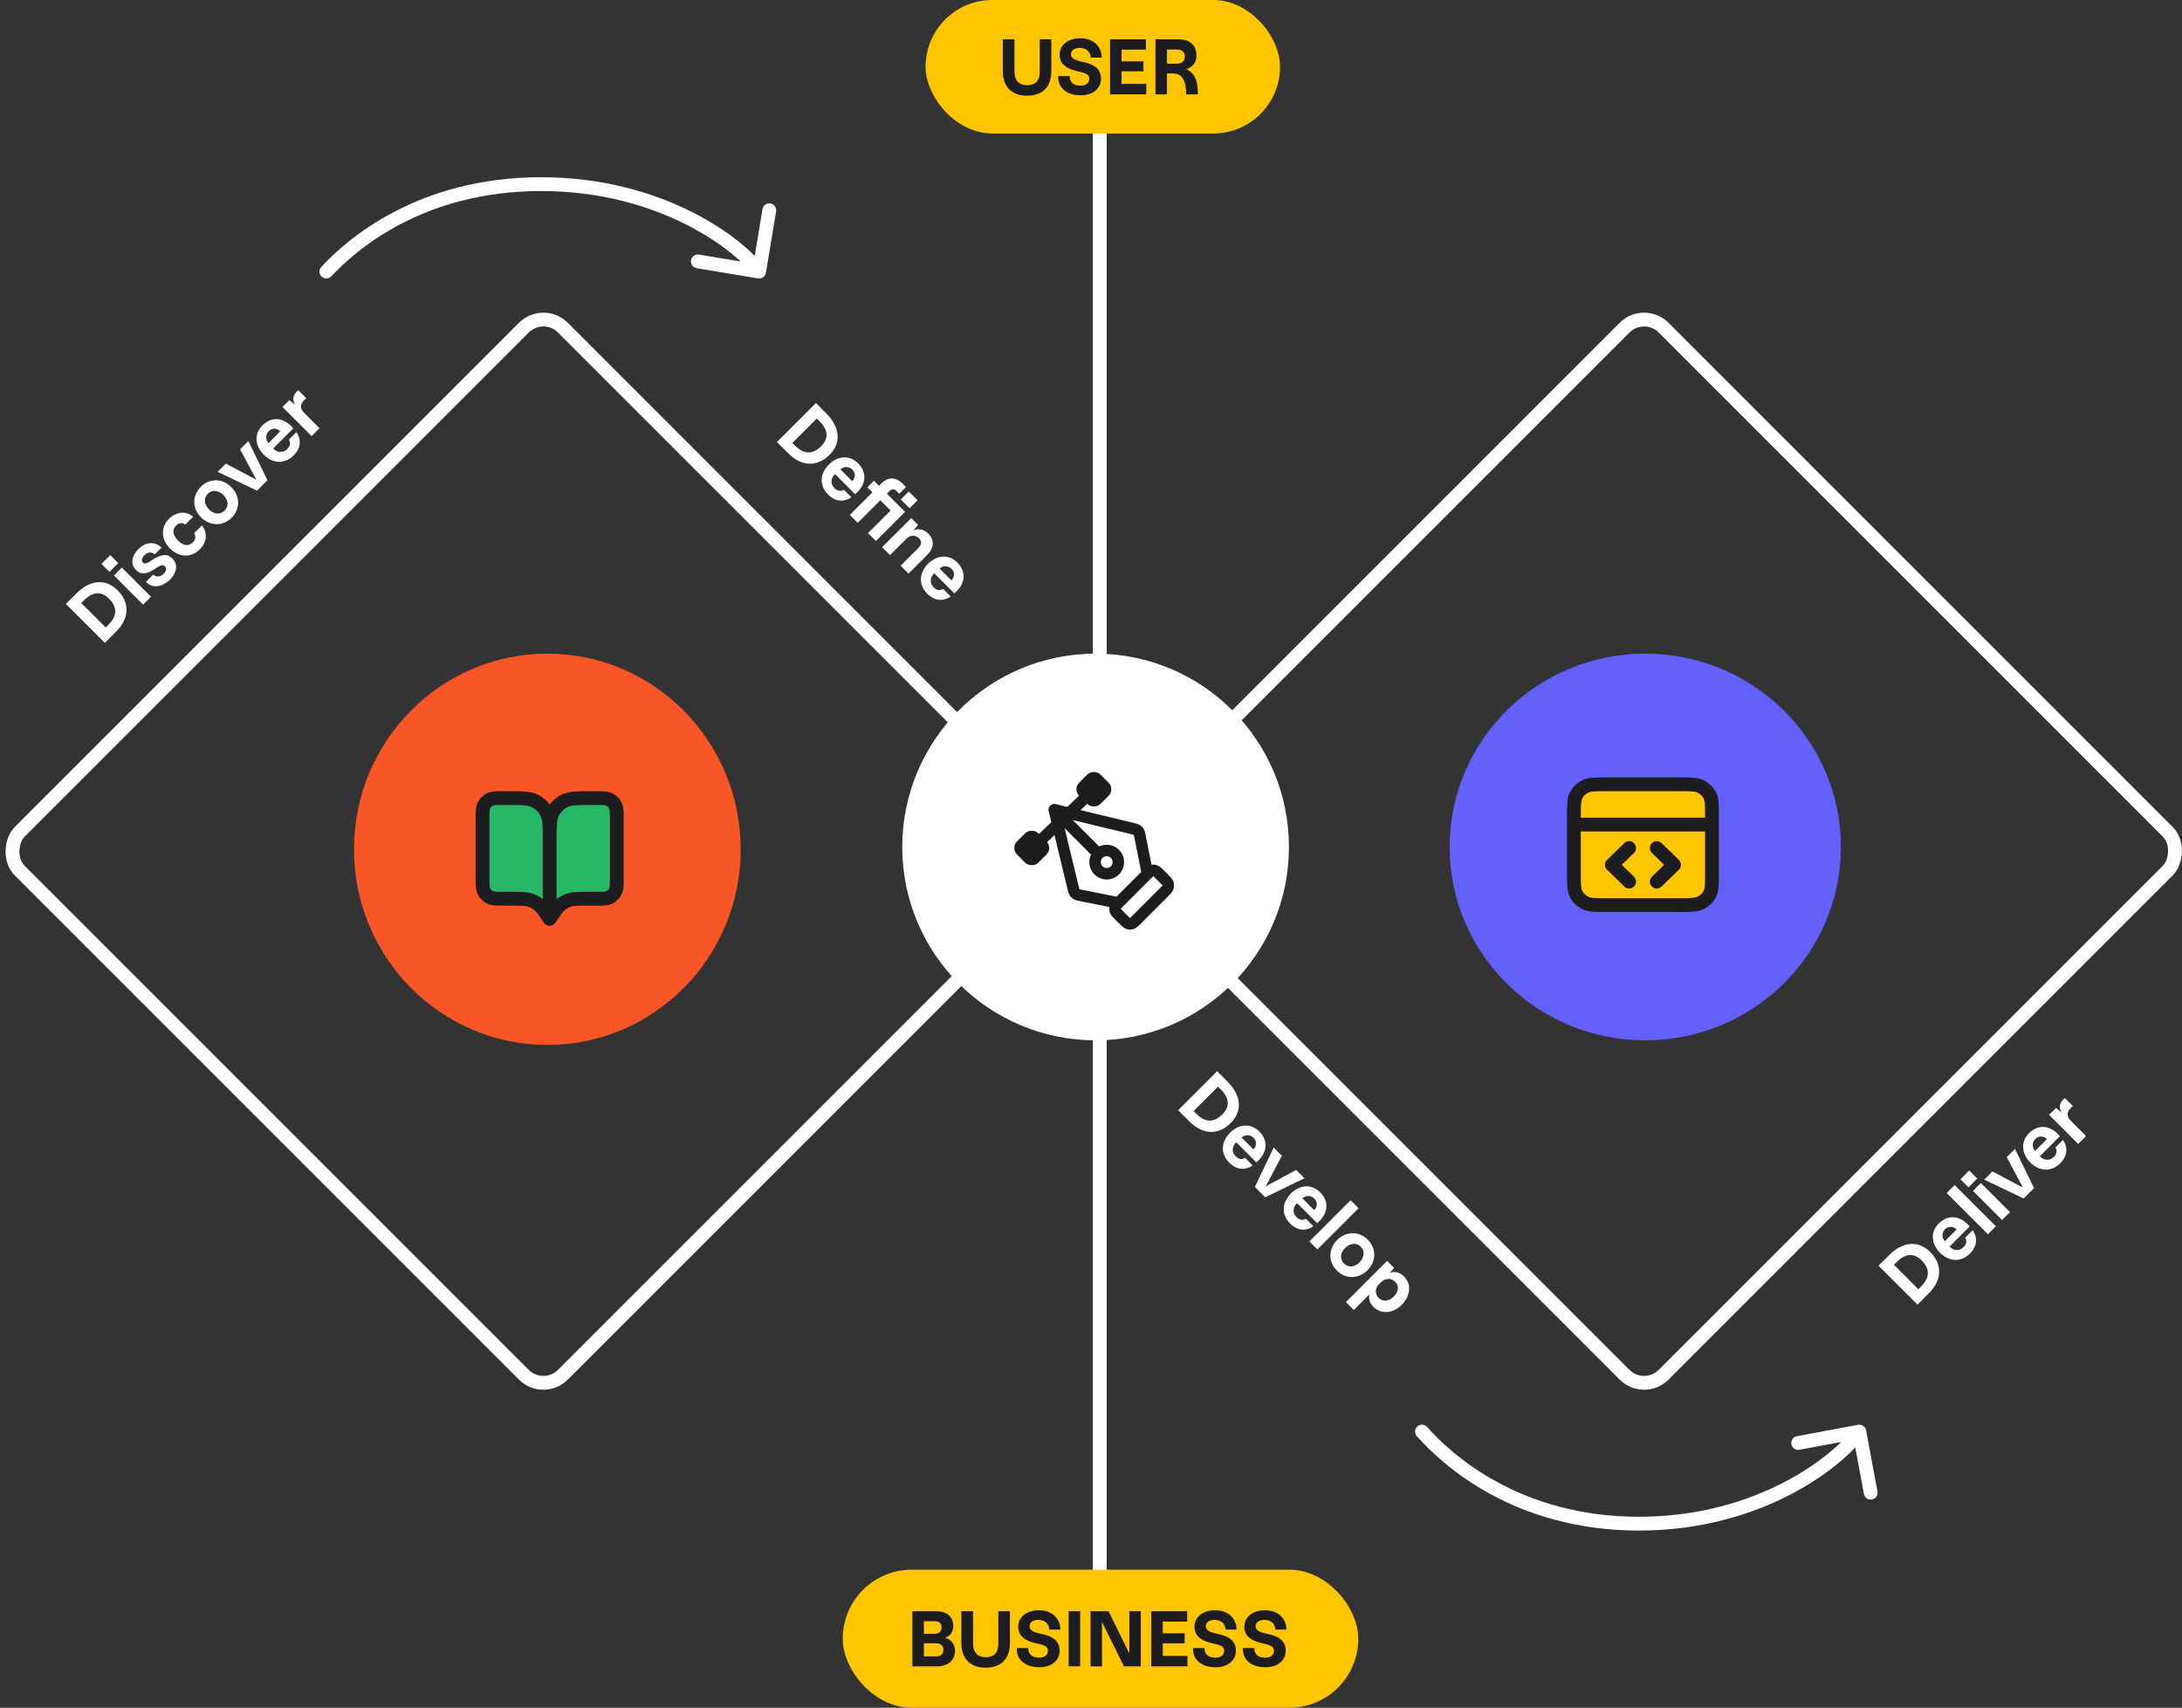 <svg width="474" height="371" viewBox="0 0 474 371" fill="none" xmlns="http://www.w3.org/2000/svg">
<rect x="0" y="0" width="474" height="371" fill="#333333" stroke="none"/>
<g clip-path="url(#clip0_536_4025)">
<rect x="118.039" y="66.942" width="166.839" height="166.839" rx="6" transform="rotate(45 118.039 66.942)" stroke="white" stroke-width="3"/>
<rect x="357.151" y="66.942" width="166.839" height="166.839" rx="6" transform="rotate(45 357.151 66.942)" stroke="white" stroke-width="3"/>
<path d="M238.901 29V341" stroke="white" stroke-width="3" stroke-linecap="round"/>
<path d="M118.901 227C142.097 227 160.901 207.972 160.901 184.5C160.901 161.028 142.097 142 118.901 142C95.705 142 76.901 161.028 76.901 184.5C76.901 207.972 95.705 227 118.901 227Z" fill="#F85626"/>
<path d="M127.921 172.959C128.203 172.961 128.485 172.962 128.767 172.962C129.489 172.962 130.112 172.962 130.625 173.003C131.166 173.046 131.705 173.141 132.223 173.397C132.996 173.78 133.625 174.39 134.019 175.141C134.283 175.644 134.38 176.167 134.425 176.693C134.466 177.191 134.466 177.796 134.466 178.497V190.039C134.466 190.74 134.466 191.345 134.425 191.844C134.38 192.37 134.283 192.893 134.019 193.396C133.625 194.147 132.996 194.757 132.223 195.14C131.705 195.396 131.166 195.491 130.625 195.534C129.709 195.607 128.781 195.595 127.857 195.583C127.514 195.579 127.172 195.575 126.831 195.575C125.031 195.575 124.416 195.588 123.878 195.747C123.361 195.899 122.881 196.149 122.463 196.482C121.834 196.985 121.372 197.699 120.928 198.386C120.799 198.584 120.673 198.78 120.544 198.968C120.372 199.221 120.112 199.416 119.798 199.508C119.22 199.678 118.596 199.461 118.262 198.973C118.132 198.783 118.004 198.586 117.875 198.386C117.431 197.699 116.969 196.985 116.339 196.482C115.922 196.149 115.441 195.899 114.924 195.747C114.386 195.588 113.771 195.575 111.971 195.575C111.63 195.575 111.288 195.579 110.945 195.583C110.021 195.595 109.094 195.607 108.178 195.534C107.636 195.491 107.098 195.396 106.579 195.14C105.806 194.757 105.178 194.147 104.784 193.396C104.52 192.893 104.422 192.37 104.378 191.844C104.336 191.345 104.336 190.741 104.336 190.039V178.498C104.336 177.796 104.336 177.191 104.378 176.693C104.422 176.167 104.52 175.644 104.784 175.141C105.178 174.39 105.806 173.78 106.579 173.397C107.098 173.141 107.636 173.046 108.178 173.003C108.691 172.962 109.313 172.962 110.035 172.962C110.317 172.962 110.599 172.961 110.881 172.959C112.037 172.954 113.195 172.948 114.346 173.039C115.344 173.118 116.221 173.286 117.032 173.687C117.968 174.15 118.777 174.814 119.401 175.622C120.025 174.814 120.834 174.15 121.771 173.687C122.582 173.286 123.459 173.118 124.457 173.039C125.608 172.948 126.766 172.954 127.921 172.959Z" fill="#27B867"/>
<path d="M119.402 199.625L119.256 199.406C118.243 197.887 117.736 197.127 117.067 196.577C116.475 196.09 115.792 195.725 115.058 195.502C114.229 195.25 113.316 195.25 111.49 195.25H109.485C107.852 195.25 107.035 195.25 106.411 194.932C105.862 194.652 105.416 194.206 105.136 193.657C104.818 193.034 104.818 192.217 104.818 190.583V178.042C104.818 176.408 104.818 175.591 105.136 174.968C105.416 174.419 105.862 173.973 106.411 173.693C107.035 173.375 107.852 173.375 109.485 173.375H110.068C113.335 173.375 114.969 173.375 116.217 174.011C117.314 174.57 118.207 175.462 118.766 176.56C119.402 177.808 119.402 179.441 119.402 182.708M119.402 199.625V182.708M119.402 199.625L119.548 199.406C120.561 197.887 121.067 197.127 121.736 196.577C122.329 196.09 123.011 195.725 123.745 195.502C124.574 195.25 125.487 195.25 127.313 195.25H129.318C130.952 195.25 131.769 195.25 132.392 194.932C132.941 194.652 133.387 194.206 133.667 193.657C133.985 193.034 133.985 192.217 133.985 190.583V178.042C133.985 176.408 133.985 175.591 133.667 174.968C133.387 174.419 132.941 173.973 132.392 173.693C131.769 173.375 130.952 173.375 129.318 173.375H128.735C125.468 173.375 123.835 173.375 122.587 174.011C121.489 174.57 120.597 175.462 120.037 176.56C119.402 177.808 119.402 179.441 119.402 182.708" stroke="#1D1D1F" stroke-width="3" stroke-linecap="round" stroke-linejoin="round"/>
<path d="M357.401 226C380.873 226 399.901 207.196 399.901 184C399.901 160.804 380.873 142 357.401 142C333.929 142 314.901 160.804 314.901 184C314.901 207.196 333.929 226 357.401 226Z" fill="#6360FB"/>
<rect x="342.901" y="170" width="29" height="27" rx="6" fill="#FFC601"/>
<path d="M371.901 179.125H341.901M359.901 191.521L363.651 187.875L359.901 184.229M353.901 184.229L350.151 187.875L353.901 191.521M341.901 177.375L341.901 189.625C341.901 192.075 341.901 193.3 342.392 194.236C342.823 195.059 343.512 195.729 344.358 196.148C345.321 196.625 346.581 196.625 349.101 196.625H364.701C367.222 196.625 368.482 196.625 369.444 196.148C370.291 195.729 370.979 195.059 371.411 194.236C371.901 193.3 371.901 192.075 371.901 189.625V177.375C371.901 174.925 371.901 173.7 371.411 172.764C370.979 171.941 370.291 171.271 369.444 170.852C368.482 170.375 367.222 170.375 364.701 170.375L349.101 170.375C346.581 170.375 345.321 170.375 344.358 170.852C343.512 171.271 342.823 171.941 342.392 172.764C341.901 173.7 341.901 174.925 341.901 177.375Z" stroke="#1D1D1F" stroke-width="3" stroke-linecap="round" stroke-linejoin="round"/>
<path d="M238 226C261.196 226 280 207.196 280 184C280 160.804 261.196 142 238 142C214.804 142 196 160.804 196 184C196 207.196 214.804 226 238 226Z" fill="white"/>
<g clip-path="url(#clip1_536_4025)">
<path d="M249.273 189.821L247.628 181.595C247.536 181.136 247.49 180.906 247.379 180.719C247.28 180.554 247.145 180.413 246.983 180.308C246.801 180.189 246.573 180.134 246.117 180.024L229.021 175.897M229.021 175.897L233.147 192.994C233.257 193.449 233.312 193.677 233.431 193.86C233.537 194.021 233.677 194.156 233.843 194.255C234.03 194.367 234.259 194.413 234.719 194.505L242.944 196.15M229.021 175.897L238.623 185.499M246.908 199.781L252.904 193.784C253.406 193.283 253.656 193.032 253.75 192.743C253.833 192.489 253.833 192.215 253.75 191.961C253.656 191.672 253.406 191.421 252.904 190.92L251.971 189.987C251.47 189.486 251.219 189.235 250.93 189.141C250.676 189.058 250.402 189.058 250.148 189.141C249.859 189.235 249.608 189.486 249.107 189.987L243.111 195.983C242.609 196.485 242.359 196.735 242.265 197.024C242.182 197.278 242.182 197.552 242.265 197.807C242.359 198.096 242.609 198.346 243.111 198.848L244.044 199.781C244.545 200.282 244.796 200.533 245.085 200.627C245.339 200.709 245.613 200.709 245.867 200.627C246.156 200.533 246.407 200.282 246.908 199.781ZM242.944 187.289C242.944 188.687 241.811 189.821 240.413 189.821C239.015 189.821 237.881 188.687 237.881 187.289C237.881 185.891 239.015 184.757 240.413 184.757C241.811 184.757 242.944 185.891 242.944 187.289Z" stroke="#1D1D1F" stroke-width="2.5" stroke-linecap="round" stroke-linejoin="round"/>
<path d="M225.5 183.087L236.5 172.587" stroke="#1D1D1F" stroke-width="2.5" stroke-linecap="round" stroke-linejoin="round"/>
<rect x="233" y="171.451" width="6.536" height="6.536" rx="2" transform="rotate(-45 233 171.451)" fill="#1D1D1F"/>
<rect x="219.5" y="184.209" width="6.536" height="6.536" rx="2" transform="rotate(-45 219.5 184.209)" fill="#1D1D1F"/>
</g>
<rect x="183.066" y="341" width="112" height="30" rx="15" fill="#FFC600"/>
<rect x="201.066" width="77" height="29" rx="14.5" fill="#FFC600"/>
<path d="M228.388 8.53V15.514C228.388 18.556 226.714 20.788 223.132 20.788C219.532 20.806 217.84 18.556 217.84 15.514V8.53H220.378V15.532C220.378 17.692 221.566 18.52 223.114 18.52C224.68 18.52 225.868 17.764 225.868 15.532V8.53H228.388ZM234.83 20.698C231.248 20.698 229.736 18.628 229.898 16.522H232.364C232.328 17.98 233.336 18.61 234.722 18.61C236.09 18.61 236.63 17.89 236.63 17.098C236.63 15.874 235.082 15.748 233.75 15.406C231.554 14.848 230.186 13.858 230.186 11.86C230.186 9.7 232.184 8.296 234.65 8.314C237.764 8.314 239.402 10.384 239.312 12.508H236.918C236.936 11.41 236.09 10.402 234.614 10.402C233.282 10.402 232.652 10.996 232.652 11.788C232.652 13.084 234.614 13.282 235.82 13.588C237.242 13.966 239.186 14.704 239.186 17.098C239.186 19.15 237.53 20.68 234.83 20.698ZM241.14 8.53H248.934V10.78H243.642V13.318H248.394V15.496H243.642V18.232H249.006V20.5H241.14V8.53ZM251.001 20.5V8.53H255.825C258.651 8.53 259.911 9.934 259.911 12.076C259.911 13.516 259.083 14.65 257.697 15.028C259.479 15.73 260.253 17.638 260.217 20.5H257.679C257.661 16.18 255.807 15.946 254.547 15.946H253.503V20.5H251.001ZM253.503 13.822H255.717C257.121 13.822 257.373 12.94 257.373 12.22C257.373 11.392 256.869 10.762 255.735 10.762H253.503V13.822Z" fill="#1D1D1F"/>
<path d="M198.2 350.03H203.366C205.886 350.03 207.074 351.362 207.074 353.198C207.074 354.404 206.534 355.412 205.31 355.79C206.696 356.186 207.452 357.248 207.452 358.562C207.47 360.758 205.832 362 203.6 362H198.2V350.03ZM200.702 352.19V354.944H202.952C204.266 354.944 204.536 354.17 204.536 353.432C204.536 352.658 204.032 352.19 202.97 352.19H200.702ZM200.702 356.978V359.84H203.33C204.626 359.84 204.932 359.138 204.932 358.346C204.914 357.446 204.32 356.978 203.294 356.978H200.702ZM219.392 350.03V357.014C219.392 360.056 217.718 362.288 214.136 362.288C210.536 362.306 208.844 360.056 208.844 357.014V350.03H211.382V357.032C211.382 359.192 212.57 360.02 214.118 360.02C215.684 360.02 216.872 359.264 216.872 357.032V350.03H219.392ZM225.834 362.198C222.252 362.198 220.74 360.128 220.902 358.022H223.368C223.332 359.48 224.34 360.11 225.726 360.11C227.094 360.11 227.634 359.39 227.634 358.598C227.634 357.374 226.086 357.248 224.754 356.906C222.558 356.348 221.19 355.358 221.19 353.36C221.19 351.2 223.188 349.796 225.654 349.814C228.768 349.814 230.406 351.884 230.316 354.008H227.922C227.94 352.91 227.094 351.902 225.618 351.902C224.286 351.902 223.656 352.496 223.656 353.288C223.656 354.584 225.618 354.782 226.824 355.088C228.246 355.466 230.19 356.204 230.19 358.598C230.19 360.65 228.534 362.18 225.834 362.198ZM232.144 362V350.03H234.646V362H232.144ZM236.907 362V350.03H240.813L245.331 359.21V350.03H247.815V362H244.161L239.391 352.352V362H236.907ZM250.091 350.03H257.885V352.28H252.593V354.818H257.345V356.996H252.593V359.732H257.957V362H250.091V350.03ZM264.119 362.198C260.537 362.198 259.025 360.128 259.187 358.022H261.653C261.617 359.48 262.625 360.11 264.011 360.11C265.379 360.11 265.919 359.39 265.919 358.598C265.919 357.374 264.371 357.248 263.039 356.906C260.843 356.348 259.475 355.358 259.475 353.36C259.475 351.2 261.473 349.796 263.939 349.814C267.053 349.814 268.691 351.884 268.601 354.008H266.207C266.225 352.91 265.379 351.902 263.903 351.902C262.571 351.902 261.941 352.496 261.941 353.288C261.941 354.584 263.903 354.782 265.109 355.088C266.531 355.466 268.475 356.204 268.475 358.598C268.475 360.65 266.819 362.18 264.119 362.198ZM274.947 362.198C271.365 362.198 269.853 360.128 270.015 358.022H272.481C272.445 359.48 273.453 360.11 274.839 360.11C276.207 360.11 276.747 359.39 276.747 358.598C276.747 357.374 275.199 357.248 273.867 356.906C271.671 356.348 270.303 355.358 270.303 353.36C270.303 351.2 272.301 349.796 274.767 349.814C277.881 349.814 279.519 351.884 279.429 354.008H277.035C277.053 352.91 276.207 351.902 274.731 351.902C273.399 351.902 272.769 352.496 272.769 353.288C272.769 354.584 274.731 354.782 275.937 355.088C277.359 355.466 279.303 356.204 279.303 358.598C279.303 360.65 277.647 362.18 274.947 362.198Z" fill="#1D1D1F"/>
<path d="M16.444 129.058C19.537 125.889 22.961 125.647 25.557 128.244C28.052 130.739 28.357 134.175 25.099 137.332L22.77 139.661L14.306 131.197L16.444 129.058ZM18.213 130.446L17.653 131.006L22.961 136.313L23.546 135.728C25.786 133.539 25.175 131.553 23.724 130.102C22.21 128.562 20.339 128.295 18.213 130.446ZM23.942 120.593L25.686 122.337L23.776 124.246L22.033 122.502L23.942 120.593ZM26.475 123.304L32.8 129.63L31.082 131.348L24.756 125.023L26.475 123.304ZM36.978 125.86C35.056 127.782 32.88 127.718 31.709 126.395L33.274 124.829C34 125.504 34.941 125.274 35.552 124.664C36.087 124.129 36.265 123.442 35.807 123.009C35.387 122.614 34.865 122.78 33.77 123.493C32.014 124.689 30.703 124.982 29.545 123.824C28.348 122.627 28.527 120.82 30.054 119.292C31.874 117.472 33.898 117.74 35.094 118.961L33.605 120.451C32.778 119.598 31.772 120.196 31.378 120.591C30.983 120.985 30.563 121.736 31.034 122.207C31.518 122.691 32.192 122.22 32.918 121.749C35.005 120.349 36.316 120.209 37.474 121.367C38.709 122.602 38.429 124.409 36.978 125.86ZM43.397 119.339C41.335 121.375 38.726 120.955 36.931 119.161C35.124 117.353 34.704 114.719 36.741 112.682C38.179 111.244 40.381 110.849 41.946 112.262L40.266 113.942C39.312 113.319 38.612 113.815 38.23 114.197C37.517 114.909 37.326 116.093 38.675 117.442C40.075 118.842 41.246 118.486 41.908 117.824C42.29 117.442 42.71 116.742 42.175 115.826L43.855 114.146C45.192 115.813 44.912 117.85 43.397 119.339ZM50.325 112.462C48.352 114.435 45.539 114.27 43.668 112.399C41.772 110.502 41.695 107.677 43.604 105.767C45.565 103.807 48.352 103.922 50.248 105.818C52.119 107.689 52.298 110.489 50.325 112.462ZM48.785 110.922C49.892 109.815 49.421 108.427 48.568 107.575C47.677 106.684 46.239 106.187 45.145 107.282C44.037 108.389 44.546 109.815 45.437 110.706C46.303 111.571 47.703 112.004 48.785 110.922ZM53.959 95.82L58.096 104.335L55.843 106.588L47.277 102.502L49.059 100.72L55.69 104.221L52.164 97.615L53.959 95.82ZM57.036 92.386C58.411 91.012 60.855 90.146 63.337 92.628L63.718 93.061L59.353 97.427C60.244 98.368 61.517 98.445 62.395 97.567C62.853 97.108 63.286 96.37 62.751 95.505L64.38 93.876C65.5 95.454 65.373 97.363 63.82 98.916C61.746 100.99 59.149 100.634 57.304 98.788C55.382 96.867 55.114 94.283 57.036 92.386ZM58.398 93.646C57.647 94.397 57.647 95.492 58.322 96.268L60.893 93.697C60.142 92.946 59.073 92.972 58.398 93.646ZM64.785 84.764L66.529 86.508C65.524 87.335 64.76 88.379 66.122 89.741L69.406 93.025L67.688 94.743L61.362 88.417L62.851 86.928L64.124 87.947C63.411 86.826 63.614 85.732 64.785 84.764Z" fill="white"/>
<path d="M179.384 89.702C182.553 92.795 182.795 96.219 180.199 98.816C177.704 101.31 174.267 101.616 171.111 98.357L168.782 96.028L177.246 87.564L179.384 89.702ZM177.997 91.472L177.437 90.912L172.129 96.219L172.715 96.805C174.904 99.045 176.889 98.434 178.34 96.983C179.88 95.468 180.148 93.597 177.997 91.472ZM186.436 100.675C187.811 102.05 188.676 104.493 186.195 106.975L185.762 107.357L181.396 102.991C180.454 103.882 180.378 105.155 181.256 106.033C181.714 106.492 182.453 106.924 183.318 106.39L184.947 108.019C183.369 109.139 181.46 109.012 179.907 107.459C177.832 105.384 178.189 102.788 180.034 100.942C181.956 99.02 184.54 98.753 186.436 100.675ZM185.176 102.037C184.425 101.286 183.331 101.286 182.554 101.961L185.125 104.532C185.876 103.781 185.851 102.711 185.176 102.037ZM196.604 111.199L190.278 117.525L188.56 115.806L193.46 110.906L191.233 108.679L186.332 113.579L184.614 111.861L189.514 106.96L188.42 105.866L189.845 104.44L190.94 105.535L191.385 105.089C193.104 103.371 194.898 103.638 196.527 105.548L196.782 105.828L195.344 107.266L194.949 106.846C194.287 106.133 193.816 106.095 193.155 106.757L192.658 107.253L196.604 111.199ZM197.418 106.769L199.328 108.679L197.584 110.422L195.675 108.513L197.418 106.769ZM191.624 118.871L197.95 112.545L199.427 114.022L198.446 115.231C199.465 114.696 200.814 115.078 201.616 115.88C203.118 117.382 202.889 119.087 201.361 120.615L197.365 124.611L195.646 122.893L199.477 119.062C200.267 118.273 200.228 117.522 199.656 116.949C199.07 116.363 197.937 115.994 196.932 117L193.343 120.589L191.624 118.871ZM207.989 122.228C209.364 123.603 210.229 126.046 207.747 128.528L207.315 128.91L202.949 124.544C202.007 125.435 201.931 126.708 202.809 127.586C203.267 128.045 204.005 128.477 204.871 127.943L206.5 129.572C204.922 130.692 203.013 130.565 201.46 129.012C199.385 126.937 199.742 124.341 201.587 122.495C203.509 120.573 206.093 120.306 207.989 122.228ZM206.729 123.59C205.978 122.839 204.884 122.839 204.107 123.513L206.678 126.085C207.429 125.334 207.404 124.264 206.729 123.59Z" fill="white"/>
<path d="M266.537 234.855C269.706 237.948 269.948 241.372 267.351 243.968C264.856 246.463 261.42 246.768 258.263 243.51L255.934 241.181L264.398 232.717L266.537 234.855ZM265.149 236.624L264.589 236.064L259.282 241.372L259.867 241.957C262.056 244.197 264.042 243.586 265.493 242.135C267.033 240.621 267.3 238.75 265.149 236.624ZM273.589 245.828C274.964 247.202 275.829 249.646 273.347 252.128L272.914 252.51L268.549 248.144C267.607 249.035 267.53 250.308 268.409 251.186C268.867 251.644 269.605 252.077 270.471 251.542L272.1 253.172C270.522 254.292 268.612 254.164 267.06 252.612C264.985 250.537 265.341 247.94 267.187 246.095C269.109 244.173 271.692 243.906 273.589 245.828ZM272.329 247.189C271.578 246.438 270.483 246.438 269.707 247.113L272.278 249.684C273.029 248.933 273.003 247.864 272.329 247.189ZM283.368 255.963L274.853 260.099L272.6 257.846L276.686 249.281L278.468 251.063L274.967 257.694L281.573 254.168L283.368 255.963ZM286.802 259.04C288.176 260.415 289.042 262.859 286.56 265.341L286.127 265.722L281.761 261.357C280.819 262.248 280.743 263.52 281.621 264.399C282.08 264.857 282.818 265.29 283.683 264.755L285.312 266.384C283.734 267.504 281.825 267.377 280.272 265.824C278.198 263.75 278.554 261.153 280.399 259.308C282.321 257.386 284.905 257.118 286.802 259.04ZM285.542 260.402C284.791 259.651 283.696 259.651 282.92 260.326L285.491 262.897C286.242 262.146 286.216 261.077 285.542 260.402ZM295.123 262.475L286.176 271.422L284.445 269.691L293.392 260.744L295.123 262.475ZM290.417 276.019C288.444 274.047 288.609 271.234 290.48 269.363C292.377 267.466 295.202 267.39 297.111 269.299C299.072 271.259 298.957 274.047 297.061 275.943C295.19 277.814 292.389 277.992 290.417 276.019ZM291.957 274.479C293.064 275.587 294.451 275.116 295.304 274.263C296.195 273.372 296.691 271.934 295.597 270.839C294.489 269.732 293.064 270.241 292.173 271.132C291.307 271.997 290.875 273.398 291.957 274.479ZM294.094 284.584L292.376 282.866L301.323 273.918L302.825 275.42L301.921 276.553C302.736 276.12 304.022 276.311 304.925 277.215C306.898 279.188 306.185 281.784 304.493 283.477C302.863 285.106 300.254 285.806 298.307 283.859C297.339 282.891 297.238 281.67 297.581 281.097L294.094 284.584ZM299.503 281.975C300.56 283.031 301.947 282.484 302.736 281.695C303.602 280.83 304.162 279.557 303.042 278.437C302.1 277.495 300.814 277.737 299.949 278.602L299.554 278.997C298.587 279.964 298.74 281.211 299.503 281.975Z" fill="white"/>
<path d="M410.21 272.819C413.303 269.649 416.727 269.407 419.323 272.004C421.818 274.499 422.123 277.935 418.865 281.092L416.536 283.421L408.072 274.957L410.21 272.819ZM411.979 274.206L411.419 274.766L416.727 280.073L417.312 279.488C419.552 277.299 418.941 275.313 417.49 273.862C415.976 272.322 414.105 272.055 411.979 274.206ZM421.183 265.766C422.557 264.392 425.001 263.526 427.483 266.008L427.865 266.441L423.499 270.806C424.39 271.748 425.663 271.825 426.541 270.946C426.999 270.488 427.432 269.75 426.897 268.885L428.527 267.255C429.647 268.834 429.519 270.743 427.967 272.296C425.892 274.37 423.295 274.014 421.45 272.168C419.528 270.246 419.261 267.663 421.183 265.766ZM422.544 267.026C421.793 267.777 421.793 268.872 422.468 269.648L425.039 267.077C424.288 266.326 423.219 266.352 422.544 267.026ZM424.617 257.444L433.565 266.392L431.834 268.123L422.886 259.175L424.617 257.444ZM427.776 254.285L429.52 256.029L427.61 257.938L425.867 256.195L427.776 254.285ZM430.309 256.996L436.634 263.322L434.916 265.041L428.59 258.715L430.309 256.996ZM437.719 249.586L441.856 258.101L439.603 260.354L431.037 256.268L432.819 254.486L439.45 257.987L435.924 251.381L437.719 249.586ZM440.796 246.152C442.171 244.778 444.615 243.912 447.097 246.394L447.479 246.827L443.113 251.193C444.004 252.134 445.277 252.211 446.155 251.333C446.613 250.874 447.046 250.136 446.511 249.271L448.14 247.641C449.261 249.22 449.133 251.129 447.58 252.682C445.506 254.756 442.909 254.4 441.064 252.554C439.142 250.632 438.875 248.049 440.796 246.152ZM442.158 247.412C441.407 248.163 441.407 249.258 442.082 250.034L444.653 247.463C443.902 246.712 442.833 246.738 442.158 247.412ZM448.546 238.53L450.289 240.274C449.284 241.101 448.52 242.145 449.882 243.507L453.166 246.791L451.448 248.509L445.122 242.183L446.611 240.694L447.884 241.712C447.171 240.592 447.375 239.498 448.546 238.53Z" fill="white"/>
<path d="M69.8 57.982C69.238 58.59 69.275 59.539 69.883 60.101C70.491 60.664 71.441 60.627 72.003 60.018L69.8 57.982ZM164.655 60.48C165.472 60.616 166.245 60.064 166.381 59.246L168.6 45.93C168.736 45.113 168.184 44.34 167.367 44.204C166.55 44.068 165.777 44.62 165.641 45.437L163.668 57.274L151.831 55.302C151.014 55.166 150.241 55.718 150.105 56.535C149.969 57.352 150.521 58.125 151.338 58.261L164.655 60.48ZM72.003 60.018C77.133 54.469 91.775 41.5 117.537 41.5V38.5C90.659 38.5 75.275 52.06 69.8 57.982L72.003 60.018ZM117.537 41.5C130.44 41.5 141.028 44.751 148.88 48.69C156.771 52.649 161.813 57.258 163.681 59.872L166.122 58.128C163.892 55.006 158.412 50.115 150.225 46.008C141.999 41.882 130.954 38.5 117.537 38.5V41.5Z" fill="white"/>
<path d="M307.78 311.996C307.23 311.376 307.286 310.428 307.906 309.878C308.525 309.328 309.473 309.385 310.023 310.004L307.78 311.996ZM403.627 309.525C404.441 309.374 405.224 309.911 405.376 310.725L407.849 323.997C408.001 324.811 407.464 325.594 406.649 325.746C405.835 325.898 405.052 325.361 404.9 324.546L402.702 312.749L390.905 314.948C390.09 315.099 389.307 314.562 389.155 313.748C389.003 312.933 389.541 312.15 390.355 311.998L403.627 309.525ZM310.023 310.004C315.218 315.858 330.016 329.5 356.033 329.5L356.033 332.5C328.851 332.5 313.302 318.218 307.78 311.996L310.023 310.004ZM356.033 329.5C369.065 329.5 379.76 326.081 387.695 321.935C395.667 317.769 400.769 312.915 402.664 310.152L405.138 311.848C402.893 315.123 397.361 320.269 389.084 324.594C380.77 328.938 369.601 332.5 356.033 332.5L356.033 329.5Z" fill="white"/>
</g>
<defs>
<clipPath id="clip0_536_4025">
<rect width="474" height="371" fill="white"/>
</clipPath>
<clipPath id="clip1_536_4025">
<rect width="35" height="35" fill="white" transform="translate(220 167)"/>
</clipPath>
</defs>
</svg>
